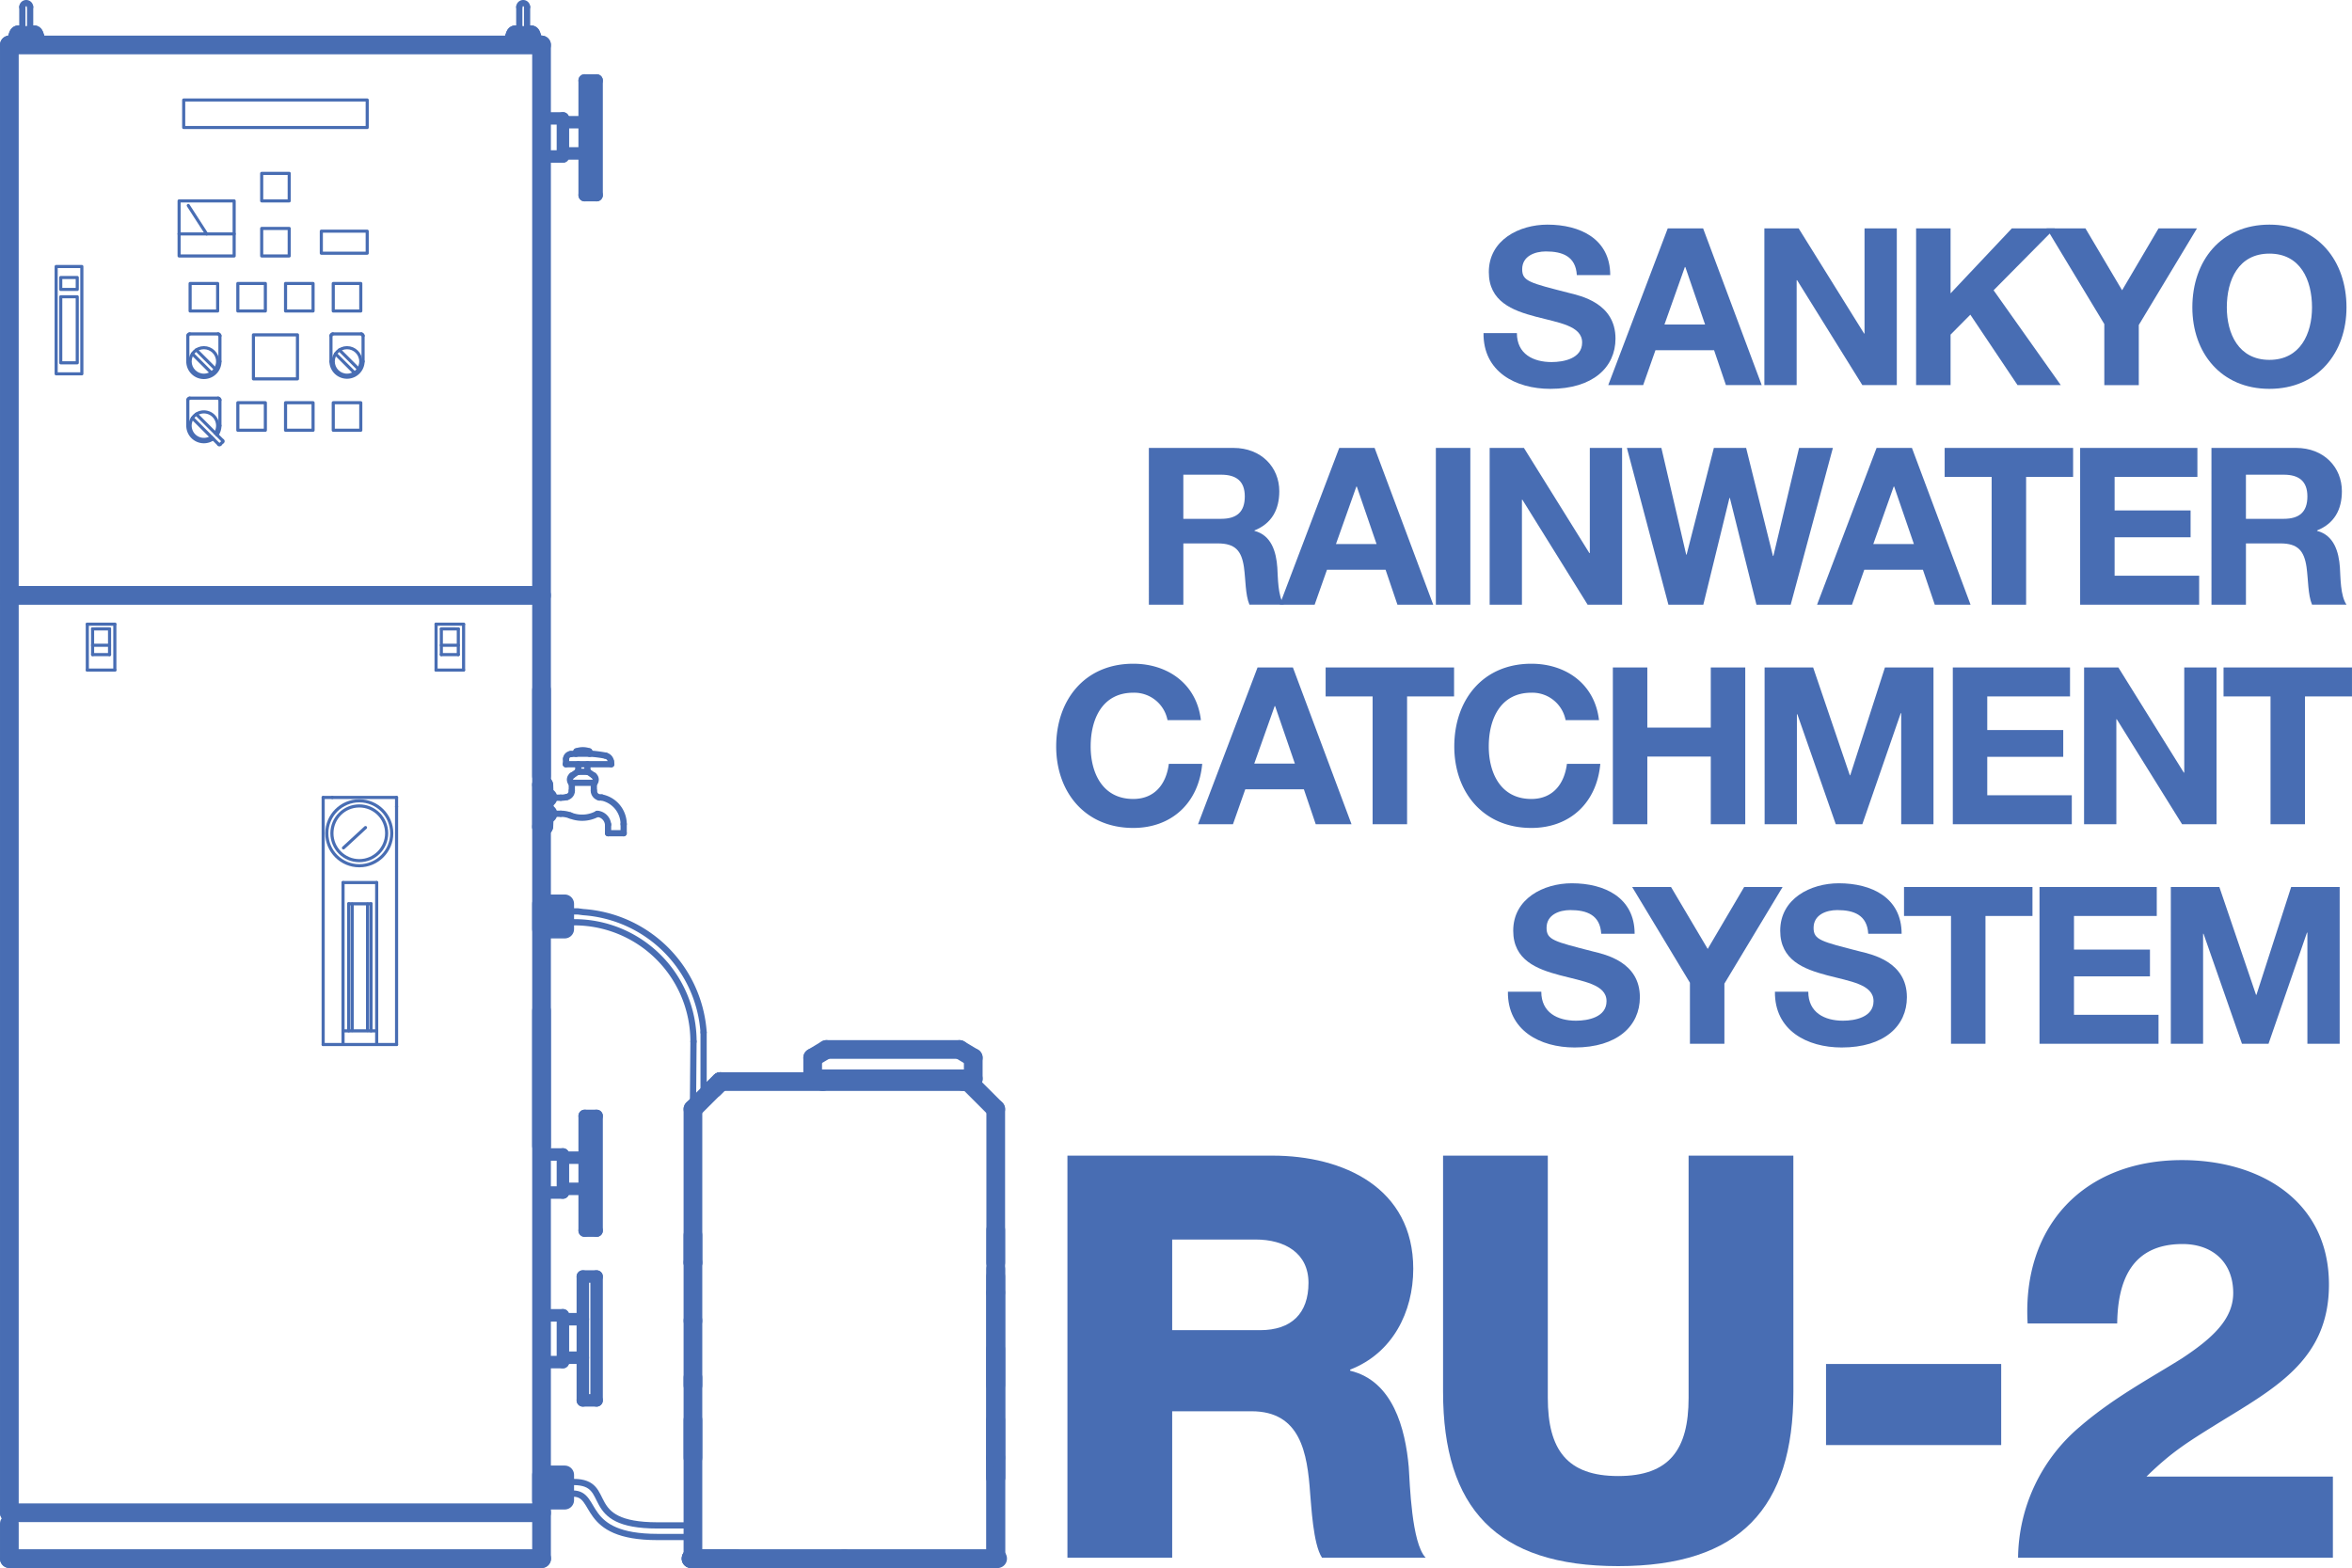 <svg xmlns="http://www.w3.org/2000/svg" width="133.076mm" height="88.734mm" viewBox="0 0 377.224 251.531">
  <title>RU2_pageicon</title>
<g>
    <line x1="86.854" y1="125.87" x2="86.854" y2="132.639" fill="none" stroke="#486db3" stroke-linecap="round" stroke-linejoin="round" stroke-width="3"/>
    <line x1="87.081" y1="125.87" x2="86.854" y2="125.87" fill="none" stroke="#486db3" stroke-linecap="round" stroke-linejoin="round" stroke-width="3"/>
    <line x1="87.081" y1="132.639" x2="86.854" y2="132.639" fill="none" stroke="#486db3" stroke-linecap="round" stroke-linejoin="round" stroke-width="3"/>
    <line x1="87.228" y1="132.499" x2="87.288" y2="131.104" fill="none" stroke="#486db3" stroke-linecap="round" stroke-linejoin="round" stroke-width="3"/>
    <line x1="87.288" y1="127.403" x2="87.228" y2="126.01" fill="none" stroke="#486db3" stroke-linecap="round" stroke-linejoin="round" stroke-width="3"/>
    <path d="M87.228,126.01a.145.145,0,0,0-.146-.141" fill="none" stroke="#486db3" stroke-linecap="round" stroke-linejoin="round" stroke-width="3"/>
    <path d="M87.081,132.639a.146.146,0,0,0,.146-.141" fill="none" stroke="#486db3" stroke-linecap="round" stroke-linejoin="round" stroke-width="3"/>
    <line x1="89.942" y1="127.965" x2="87.876" y2="127.965" fill="none" stroke="#486db3" stroke-linecap="round" stroke-linejoin="round"/>
    <line x1="89.942" y1="130.541" x2="87.876" y2="130.541" fill="none" stroke="#486db3" stroke-linecap="round" stroke-linejoin="round"/>
    <path d="M87.288,127.4a.589.589,0,0,0,.588.563" fill="none" stroke="#486db3" stroke-linecap="round" stroke-linejoin="round" stroke-width="3"/>
    <path d="M87.876,130.541a.589.589,0,0,0-.588.563" fill="none" stroke="#486db3" stroke-linecap="round" stroke-linejoin="round" stroke-width="3"/>
    <line x1="91.71" y1="125.575" x2="91.71" y2="126.854" fill="none" stroke="#486db3" stroke-linecap="round" stroke-linejoin="round"/>
    <path d="M91.456,130.809a5.123,5.123,0,0,0,4.353-.254" fill="none" stroke="#486db3" stroke-linecap="round" stroke-linejoin="round"/>
    <path d="M91.456,130.809a4.4,4.4,0,0,0-1.514-.268" fill="none" stroke="#486db3" stroke-linecap="round" stroke-linejoin="round"/>
    <path d="M89.942,127.965a4.435,4.435,0,0,0,.963-.105" fill="none" stroke="#486db3" stroke-linecap="round" stroke-linejoin="round"/>
    <path d="M90.905,127.86a1.03,1.03,0,0,0,.8-1.006" fill="none" stroke="#486db3" stroke-linecap="round" stroke-linejoin="round"/>
    <line x1="95.19" y1="124.404" x2="94.323" y2="123.809" fill="none" stroke="#486db3" stroke-linecap="round" stroke-linejoin="round"/>
    <path d="M95.353,125.575a.8.8,0,0,0-.106-1.127c-.019-.015-.037-.029-.057-.043" fill="none" stroke="#486db3" stroke-linecap="round" stroke-linejoin="round"/>
    <line x1="92.63" y1="123.809" x2="91.763" y2="124.404" fill="none" stroke="#486db3" stroke-linecap="round" stroke-linejoin="round"/>
    <path d="M91.763,124.4a.8.8,0,0,0-.205,1.114c.014.02.027.037.043.057" fill="none" stroke="#486db3" stroke-linecap="round" stroke-linejoin="round"/>
    <line x1="95.353" y1="125.575" x2="91.601" y2="125.575" fill="none" stroke="#486db3" stroke-linecap="round" stroke-linejoin="round"/>
    <line x1="94.323" y1="123.809" x2="92.63" y2="123.809" fill="none" stroke="#486db3" stroke-linecap="round" stroke-linejoin="round"/>
    <line x1="94.653" y1="120.902" x2="92.3" y2="120.902" fill="none" stroke="#486db3" stroke-linecap="round" stroke-linejoin="round"/>
    <line x1="98.038" y1="122.595" x2="90.755" y2="122.595" fill="none" stroke="#486db3" stroke-linecap="round" stroke-linejoin="round"/>
    <line x1="98.038" y1="122.595" x2="97.981" y2="122.152" fill="none" stroke="#486db3" stroke-linecap="round" stroke-linejoin="round"/>
    <path d="M97.095,121.211a18.992,18.992,0,0,0-2.441-.309" fill="none" stroke="#486db3" stroke-linecap="round" stroke-linejoin="round"/>
    <path d="M97.981,122.152a1.106,1.106,0,0,0-.887-.941" fill="none" stroke="#486db3" stroke-linecap="round" stroke-linejoin="round"/>
    <line x1="90.792" y1="121.736" x2="90.755" y2="122.595" fill="none" stroke="#486db3" stroke-linecap="round" stroke-linejoin="round"/>
    <path d="M92.3,120.9c-.262.016-.523.037-.783.064" fill="none" stroke="#486db3" stroke-linecap="round" stroke-linejoin="round"/>
    <path d="M91.517,120.967a.809.809,0,0,0-.725.77" fill="none" stroke="#486db3" stroke-linecap="round" stroke-linejoin="round"/>
    <line x1="92.741" y1="123.809" x2="92.741" y2="122.595" fill="none" stroke="#486db3" stroke-linecap="round" stroke-linejoin="round"/>
    <line x1="94.212" y1="123.809" x2="94.212" y2="122.595" fill="none" stroke="#486db3" stroke-linecap="round" stroke-linejoin="round"/>
    <line x1="94.507" y1="120.534" x2="94.507" y2="120.902" fill="none" stroke="#486db3" stroke-linecap="round" stroke-linejoin="round"/>
    <line x1="92.446" y1="120.534" x2="92.446" y2="120.902" fill="none" stroke="#486db3" stroke-linecap="round" stroke-linejoin="round"/>
    <path d="M94.507,120.534a2.979,2.979,0,0,0-2.061,0" fill="none" stroke="#486db3" stroke-linecap="round" stroke-linejoin="round"/>
    <line x1="95.243" y1="125.575" x2="95.243" y2="126.854" fill="none" stroke="#486db3" stroke-linecap="round" stroke-linejoin="round"/>
    <path d="M95.243,126.854a1.133,1.133,0,0,0,.883,1.074" fill="none" stroke="#486db3" stroke-linecap="round" stroke-linejoin="round"/>
    <line x1="111.577" y1="250.031" x2="135.419" y2="250.031" fill="none" stroke="#486db3" stroke-linecap="round" stroke-linejoin="round" stroke-width="3"/>
    <line x1="115.552" y1="173.505" x2="155.284" y2="173.505" fill="none" stroke="#486db3" stroke-linecap="round" stroke-linejoin="round" stroke-width="3"/>
    <line x1="111.136" y1="221.009" x2="111.136" y2="249.589" fill="none" stroke="#486db3" stroke-linecap="round" stroke-linejoin="round" stroke-width="3"/>
    <line x1="118.052" y1="250.031" x2="111.136" y2="250.031" fill="none" stroke="#486db3" stroke-linecap="round" stroke-linejoin="round" stroke-width="3"/>
    <path d="M111.136,250.031a.146.146,0,0,0-.147-.147" fill="none" stroke="#486db3" stroke-linecap="round" stroke-linejoin="round" stroke-width="3"/>
    <path d="M110.989,249.884a.147.147,0,0,0-.148.147" fill="none" stroke="#486db3" stroke-linecap="round" stroke-linejoin="round" stroke-width="3"/>
    <path d="M110.989,249.884a.147.147,0,0,0-.148.147" fill="none" stroke="#486db3" stroke-linecap="round" stroke-linejoin="round" stroke-width="3"/>
    <path d="M110.989,249.884a.147.147,0,0,0-.148.147" fill="none" stroke="#486db3" stroke-linecap="round" stroke-linejoin="round" stroke-width="3"/>
    <path d="M111.136,249.589a.441.441,0,0,0,.441.441" fill="none" stroke="#486db3" stroke-linecap="round" stroke-linejoin="round" stroke-width="3"/>
    <line x1="111.136" y1="233.843" x2="111.136" y2="227.808" fill="none" stroke="#486db3" stroke-linecap="round" stroke-linejoin="round" stroke-width="3"/>
    <line x1="111.136" y1="202.541" x2="111.136" y2="211.857" fill="none" stroke="#486db3" stroke-linecap="round" stroke-linejoin="round" stroke-width="3"/>
    <line x1="111.136" y1="211.869" x2="111.136" y2="222.218" fill="none" stroke="#486db3" stroke-linecap="round" stroke-linejoin="round" stroke-width="3"/>
    <line x1="111.136" y1="202.541" x2="111.136" y2="198.156" fill="none" stroke="#486db3" stroke-linecap="round" stroke-linejoin="round" stroke-width="3"/>
    <line x1="115.552" y1="173.505" x2="114.446" y2="174.609" fill="none" stroke="#486db3" stroke-linecap="round" stroke-linejoin="round" stroke-width="3"/>
    <line x1="159.7" y1="203.583" x2="159.7" y2="237.08" fill="none" stroke="#486db3" stroke-linecap="round" stroke-linejoin="round" stroke-width="3"/>
    <line x1="159.7" y1="204.771" x2="159.7" y2="237.08" fill="none" stroke="#486db3" stroke-linecap="round" stroke-linejoin="round" stroke-width="3"/>
    <line x1="159.7" y1="216.41" x2="159.7" y2="249.589" fill="none" stroke="#486db3" stroke-linecap="round" stroke-linejoin="round" stroke-width="3"/>
    <line x1="135.419" y1="250.031" x2="159.7" y2="250.031" fill="none" stroke="#486db3" stroke-linecap="round" stroke-linejoin="round" stroke-width="3"/>
    <line x1="159.7" y1="233.843" x2="159.7" y2="249.615" fill="none" stroke="#486db3" stroke-linecap="round" stroke-linejoin="round" stroke-width="3"/>
    <path d="M159.847,249.884a.146.146,0,0,0-.146.147" fill="none" stroke="#486db3" stroke-linecap="round" stroke-linejoin="round" stroke-width="3"/>
    <path d="M160,250.031a.147.147,0,0,0-.148-.147" fill="none" stroke="#486db3" stroke-linecap="round" stroke-linejoin="round" stroke-width="3"/>
    <path d="M159.259,250.031a.441.441,0,0,0,.441-.441" fill="none" stroke="#486db3" stroke-linecap="round" stroke-linejoin="round" stroke-width="3"/>
    <line x1="159.7" y1="227.806" x2="159.7" y2="233.843" fill="none" stroke="#486db3" stroke-linecap="round" stroke-linejoin="round" stroke-width="3"/>
    <line x1="159.7" y1="202.542" x2="159.7" y2="177.921" fill="none" stroke="#486db3" stroke-linecap="round" stroke-linejoin="round" stroke-width="3"/>
    <line x1="159.7" y1="197.318" x2="159.7" y2="207.353" fill="none" stroke="#486db3" stroke-linecap="round" stroke-linejoin="round" stroke-width="3"/>
    <line x1="159.7" y1="207.353" x2="159.7" y2="222.187" fill="none" stroke="#486db3" stroke-linecap="round" stroke-linejoin="round" stroke-width="3"/>
    <line x1="156.095" y1="173.064" x2="130.341" y2="173.064" fill="none" stroke="#486db3" stroke-linecap="round" stroke-linejoin="round" stroke-width="3"/>
    <line x1="153.888" y1="168.355" x2="132.548" y2="168.355" fill="none" stroke="#486db3" stroke-linecap="round" stroke-linejoin="round" stroke-width="3"/>
    <line x1="131.149" y1="173.064" x2="155.284" y2="173.064" fill="none" stroke="#486db3" stroke-linecap="round" stroke-linejoin="round" stroke-width="3"/>
    <line x1="130.341" y1="169.679" x2="130.341" y2="173.064" fill="none" stroke="#486db3" stroke-linecap="round" stroke-linejoin="round" stroke-width="3"/>
    <line x1="131.96" y1="173.505" x2="131.96" y2="173.064" fill="none" stroke="#486db3" stroke-linecap="round" stroke-linejoin="round" stroke-width="3"/>
    <line x1="132.548" y1="168.355" x2="130.341" y2="169.679" fill="none" stroke="#486db3" stroke-linecap="round" stroke-linejoin="round" stroke-width="3"/>
    <line x1="156.095" y1="169.679" x2="156.095" y2="173.064" fill="none" stroke="#486db3" stroke-linecap="round" stroke-linejoin="round" stroke-width="3"/>
    <line x1="155.284" y1="173.505" x2="159.7" y2="177.921" fill="none" stroke="#486db3" stroke-linecap="round" stroke-linejoin="round" stroke-width="3"/>
    <line x1="154.476" y1="173.505" x2="154.476" y2="173.064" fill="none" stroke="#486db3" stroke-linecap="round" stroke-linejoin="round" stroke-width="3"/>
    <line x1="153.888" y1="168.355" x2="156.095" y2="169.679" fill="none" stroke="#486db3" stroke-linecap="round" stroke-linejoin="round" stroke-width="3"/>
    <line x1="111.226" y1="167.076" x2="111.136" y2="177.921" fill="none" stroke="#486db3" stroke-linecap="round" stroke-linejoin="round"/>
    <line x1="112.845" y1="165.605" x2="112.845" y2="176.21" fill="none" stroke="#486db3" stroke-linecap="round" stroke-linejoin="round"/>
    <line x1="115.552" y1="173.505" x2="114.446" y2="174.609" fill="none" stroke="#486db3" stroke-linecap="round" stroke-linejoin="round" stroke-width="3"/>
    <polyline points="9.005 59.969 9.005 42.751 13.126 42.751 13.126 59.969 9.005 59.969" fill="none" stroke="#486db3" stroke-linecap="round" stroke-linejoin="round" stroke-width="0.5"/>
    <polyline points="9.741 46.43 9.741 44.517 12.39 44.517 12.39 46.43 9.741 46.43" fill="none" stroke="#486db3" stroke-linecap="round" stroke-linejoin="round" stroke-width="0.5"/>
    <polyline points="9.741 47.607 9.741 58.203 12.39 58.203 12.39 47.607 9.741 47.607" fill="none" stroke="#486db3" stroke-linecap="round" stroke-linejoin="round" stroke-width="0.5"/>
    <polyline points="29.461 20.456 58.894 20.456 58.894 16.041 29.461 16.041 29.461 20.456" fill="none" stroke="#486db3" stroke-linecap="round" stroke-linejoin="round" stroke-width="0.5"/>
    <polyline points="41.97 27.813 41.97 32.228 46.385 32.228 46.385 27.813 41.97 27.813" fill="none" stroke="#486db3" stroke-linecap="round" stroke-linejoin="round" stroke-width="0.5"/>
    <polyline points="28.725 41.059 37.555 41.059 37.555 32.228 28.725 32.228 28.725 41.059" fill="none" stroke="#486db3" stroke-linecap="round" stroke-linejoin="round" stroke-width="0.5"/>
    <line x1="33.14" y1="37.526" x2="30.196" y2="32.964" fill="none" stroke="#486db3" stroke-linecap="round" stroke-linejoin="round" stroke-width="0.5"/>
    <line x1="28.725" y1="37.526" x2="37.555" y2="37.526" fill="none" stroke="#486db3" stroke-linecap="round" stroke-linejoin="round" stroke-width="0.5"/>
    <polyline points="45.796 45.474 45.796 49.889 50.211 49.889 50.211 45.474 45.796 45.474" fill="none" stroke="#486db3" stroke-linecap="round" stroke-linejoin="round" stroke-width="0.5"/>
    <polyline points="38.144 45.474 38.144 49.889 42.559 49.889 42.559 45.474 38.144 45.474" fill="none" stroke="#486db3" stroke-linecap="round" stroke-linejoin="round" stroke-width="0.5"/>
    <polyline points="30.491 45.474 30.491 49.889 34.906 49.889 34.906 45.474 30.491 45.474" fill="none" stroke="#486db3" stroke-linecap="round" stroke-linejoin="round" stroke-width="0.5"/>
    <polyline points="53.448 45.474 53.448 49.889 57.863 49.889 57.863 45.474 53.448 45.474" fill="none" stroke="#486db3" stroke-linecap="round" stroke-linejoin="round" stroke-width="0.5"/>
    <polyline points="53.448 64.604 53.448 69.02 57.863 69.02 57.863 64.604 53.448 64.604" fill="none" stroke="#486db3" stroke-linecap="round" stroke-linejoin="round" stroke-width="0.5"/>
    <line x1="35.273" y1="68.284" x2="35.273" y2="64.163" fill="none" stroke="#486db3" stroke-linecap="round" stroke-linejoin="round" stroke-width="0.5"/>
    <line x1="30.123" y1="64.163" x2="30.123" y2="68.284" fill="none" stroke="#486db3" stroke-linecap="round" stroke-linejoin="round" stroke-width="0.5"/>
    <path d="M35.274,64.163a.3.3,0,0,0-.295-.295" fill="none" stroke="#486db3" stroke-linecap="round" stroke-linejoin="round" stroke-width="0.5"/>
    <path d="M30.417,63.868a.294.294,0,0,0-.294.295" fill="none" stroke="#486db3" stroke-linecap="round" stroke-linejoin="round" stroke-width="0.5"/>
    <line x1="34.979" y1="63.869" x2="30.417" y2="63.869" fill="none" stroke="#486db3" stroke-linecap="round" stroke-linejoin="round" stroke-width="0.5"/>
    <line x1="31.481" y1="66.442" x2="35.716" y2="70.677" fill="none" stroke="#486db3" stroke-linecap="round" stroke-linejoin="round" stroke-width="0.5"/>
    <path d="M35.717,70.886a.15.15,0,0,0,0-.209" fill="none" stroke="#486db3" stroke-linecap="round" stroke-linejoin="round" stroke-width="0.5"/>
    <line x1="35.716" y1="70.885" x2="35.3" y2="71.302" fill="none" stroke="#486db3" stroke-linecap="round" stroke-linejoin="round" stroke-width="0.5"/>
    <path d="M35.092,71.3a.147.147,0,0,0,.208,0" fill="none" stroke="#486db3" stroke-linecap="round" stroke-linejoin="round" stroke-width="0.5"/>
    <line x1="35.092" y1="71.302" x2="30.857" y2="67.066" fill="none" stroke="#486db3" stroke-linecap="round" stroke-linejoin="round" stroke-width="0.5"/>
    <path d="M34.54,69.5a2.207,2.207,0,1,0-.624.624" fill="none" stroke="#486db3" stroke-linecap="round" stroke-linejoin="round" stroke-width="0.5"/>
    <path d="M30.123,68.284a2.575,2.575,0,0,0,4.058,2.105" fill="none" stroke="#486db3" stroke-linecap="round" stroke-linejoin="round" stroke-width="0.5"/>
    <path d="M34.8,69.766a2.57,2.57,0,0,0,.469-1.481" fill="none" stroke="#486db3" stroke-linecap="round" stroke-linejoin="round" stroke-width="0.5"/>
    <polyline points="38.144 64.604 38.144 69.02 42.559 69.02 42.559 64.604 38.144 64.604" fill="none" stroke="#486db3" stroke-linecap="round" stroke-linejoin="round" stroke-width="0.5"/>
    <polyline points="45.796 64.604 45.796 69.02 50.211 69.02 50.211 64.604 45.796 64.604" fill="none" stroke="#486db3" stroke-linecap="round" stroke-linejoin="round" stroke-width="0.5"/>
    <path d="M30.123,57.982a2.575,2.575,0,0,0,5.15,0" fill="none" stroke="#486db3" stroke-linecap="round" stroke-linejoin="round" stroke-width="0.5"/>
    <circle cx="32.699" cy="57.982" r="2.208" fill="none" stroke="#486db3" stroke-linecap="round" stroke-linejoin="round" stroke-width="0.5"/>
    <line x1="35.273" y1="57.982" x2="35.273" y2="53.861" fill="none" stroke="#486db3" stroke-linecap="round" stroke-linejoin="round" stroke-width="0.5"/>
    <line x1="30.123" y1="53.861" x2="30.123" y2="57.982" fill="none" stroke="#486db3" stroke-linecap="round" stroke-linejoin="round" stroke-width="0.5"/>
    <path d="M35.274,53.861a.294.294,0,0,0-.295-.294" fill="none" stroke="#486db3" stroke-linecap="round" stroke-linejoin="round" stroke-width="0.5"/>
    <path d="M30.417,53.567a.294.294,0,0,0-.294.294" fill="none" stroke="#486db3" stroke-linecap="round" stroke-linejoin="round" stroke-width="0.5"/>
    <line x1="34.979" y1="53.567" x2="30.417" y2="53.567" fill="none" stroke="#486db3" stroke-linecap="round" stroke-linejoin="round" stroke-width="0.5"/>
    <line x1="30.857" y1="56.765" x2="33.915" y2="59.824" fill="none" stroke="#486db3" stroke-linecap="round" stroke-linejoin="round" stroke-width="0.5"/>
    <line x1="34.54" y1="59.199" x2="31.481" y2="56.141" fill="none" stroke="#486db3" stroke-linecap="round" stroke-linejoin="round" stroke-width="0.5"/>
    <path d="M53.08,57.982a2.576,2.576,0,0,0,5.151,0" fill="none" stroke="#486db3" stroke-linecap="round" stroke-linejoin="round" stroke-width="0.5"/>
    <circle cx="55.656" cy="57.982" r="2.208" fill="none" stroke="#486db3" stroke-linecap="round" stroke-linejoin="round" stroke-width="0.5"/>
    <line x1="58.231" y1="57.982" x2="58.231" y2="53.861" fill="none" stroke="#486db3" stroke-linecap="round" stroke-linejoin="round" stroke-width="0.5"/>
    <line x1="53.081" y1="53.861" x2="53.081" y2="57.982" fill="none" stroke="#486db3" stroke-linecap="round" stroke-linejoin="round" stroke-width="0.5"/>
    <path d="M58.231,53.861a.294.294,0,0,0-.294-.294" fill="none" stroke="#486db3" stroke-linecap="round" stroke-linejoin="round" stroke-width="0.5"/>
    <path d="M53.375,53.567a.294.294,0,0,0-.295.294" fill="none" stroke="#486db3" stroke-linecap="round" stroke-linejoin="round" stroke-width="0.5"/>
    <line x1="57.937" y1="53.567" x2="53.375" y2="53.567" fill="none" stroke="#486db3" stroke-linecap="round" stroke-linejoin="round" stroke-width="0.5"/>
    <line x1="53.814" y1="56.765" x2="56.873" y2="59.824" fill="none" stroke="#486db3" stroke-linecap="round" stroke-linejoin="round" stroke-width="0.5"/>
    <line x1="57.497" y1="59.199" x2="54.438" y2="56.141" fill="none" stroke="#486db3" stroke-linecap="round" stroke-linejoin="round" stroke-width="0.5"/>
    <polyline points="40.645 53.715 40.645 60.778 47.709 60.778 47.709 53.715 40.645 53.715" fill="none" stroke="#486db3" stroke-linecap="round" stroke-linejoin="round" stroke-width="0.5"/>
    <polyline points="41.97 36.644 41.97 41.059 46.385 41.059 46.385 36.644 41.97 36.644" fill="none" stroke="#486db3" stroke-linecap="round" stroke-linejoin="round" stroke-width="0.5"/>
    <polyline points="51.535 37.085 51.535 40.617 58.894 40.617 58.894 37.085 51.535 37.085" fill="none" stroke="#486db3" stroke-linecap="round" stroke-linejoin="round" stroke-width="0.5"/>
    <line x1="1.5" y1="242.673" x2="1.5" y2="7.211" fill="none" stroke="#486db3" stroke-linecap="round" stroke-linejoin="round" stroke-width="3"/>
    <line x1="1.5" y1="250.031" x2="86.88" y2="250.031" fill="none" stroke="#486db3" stroke-linecap="round" stroke-linejoin="round" stroke-width="3"/>
    <line x1="86.854" y1="250.031" x2="86.854" y2="7.211" fill="none" stroke="#486db3" stroke-linecap="round" stroke-linejoin="round" stroke-width="3"/>
    <line x1="1.5" y1="7.211" x2="86.854" y2="7.211" fill="none" stroke="#486db3" stroke-linecap="round" stroke-linejoin="round" stroke-width="3"/>
    <line x1="86.854" y1="242.673" x2="1.5" y2="242.673" fill="none" stroke="#486db3" stroke-linecap="round" stroke-linejoin="round" stroke-width="3"/>
    <line x1="1.5" y1="250.031" x2="1.5" y2="242.673" fill="none" stroke="#486db3" stroke-linecap="round" stroke-linejoin="round" stroke-width="3" stroke-dasharray="5.607 2.803"/>
    <line x1="95.685" y1="197.41" x2="95.685" y2="179.013" fill="none" stroke="#486db3" stroke-linecap="round" stroke-linejoin="round" stroke-width="2"/>
    <line x1="95.685" y1="179.013" x2="93.77" y2="179.013" fill="none" stroke="#486db3" stroke-linecap="round" stroke-linejoin="round" stroke-width="2"/>
    <line x1="95.685" y1="197.41" x2="93.77" y2="197.41" fill="none" stroke="#486db3" stroke-linecap="round" stroke-linejoin="round" stroke-width="2"/>
    <line x1="93.77" y1="185.71" x2="90.311" y2="185.71" fill="none" stroke="#486db3" stroke-linecap="round" stroke-linejoin="round" stroke-width="2"/>
    <line x1="93.77" y1="190.712" x2="90.311" y2="190.712" fill="none" stroke="#486db3" stroke-linecap="round" stroke-linejoin="round" stroke-width="2"/>
    <line x1="93.77" y1="197.41" x2="93.77" y2="179.013" fill="none" stroke="#486db3" stroke-linecap="round" stroke-linejoin="round" stroke-width="2"/>
    <line x1="95.685" y1="31.305" x2="95.685" y2="12.909" fill="none" stroke="#486db3" stroke-linecap="round" stroke-linejoin="round" stroke-width="2"/>
    <line x1="95.685" y1="12.909" x2="93.77" y2="12.909" fill="none" stroke="#486db3" stroke-linecap="round" stroke-linejoin="round" stroke-width="2"/>
    <line x1="95.685" y1="31.305" x2="93.77" y2="31.305" fill="none" stroke="#486db3" stroke-linecap="round" stroke-linejoin="round" stroke-width="2"/>
    <line x1="93.77" y1="19.605" x2="90.311" y2="19.605" fill="none" stroke="#486db3" stroke-linecap="round" stroke-linejoin="round" stroke-width="2"/>
    <line x1="93.77" y1="24.608" x2="90.311" y2="24.608" fill="none" stroke="#486db3" stroke-linecap="round" stroke-linejoin="round" stroke-width="2"/>
    <line x1="93.77" y1="31.305" x2="93.77" y2="12.909" fill="none" stroke="#486db3" stroke-linecap="round" stroke-linejoin="round" stroke-width="2"/>
    <line x1="5.68" y1="6.682" x2="2.736" y2="6.682" fill="none" stroke="#486db3" stroke-linecap="round" stroke-linejoin="round" stroke-width="3"/>
    <line x1="5.452" y1="5.577" x2="4.833" y2="5.577" fill="none" stroke="#486db3" stroke-linecap="round" stroke-linejoin="round" stroke-width="3"/>
    <line x1="3.582" y1="5.577" x2="2.963" y2="5.577" fill="none" stroke="#486db3" stroke-linecap="round" stroke-linejoin="round" stroke-width="3"/>
    <line x1="5.68" y1="6.682" x2="5.68" y2="6.235" fill="none" stroke="#486db3" stroke-linecap="round" stroke-linejoin="round" stroke-width="3"/>
    <line x1="2.736" y1="6.682" x2="2.736" y2="6.235" fill="none" stroke="#486db3" stroke-linecap="round" stroke-linejoin="round" stroke-width="3"/>
    <line x1="5.9" y1="6.682" x2="2.516" y2="6.682" fill="none" stroke="#486db3" stroke-linecap="round" stroke-linejoin="round" stroke-width="3"/>
    <line x1="2.516" y1="6.682" x2="2.516" y2="6.976" fill="none" stroke="#486db3" stroke-linecap="round" stroke-linejoin="round" stroke-width="3"/>
    <line x1="5.9" y1="6.682" x2="5.9" y2="6.976" fill="none" stroke="#486db3" stroke-linecap="round" stroke-linejoin="round" stroke-width="3"/>
    <path d="M4.833,1.126a.625.625,0,1,0-1.251,0" fill="none" stroke="#486db3" stroke-linecap="round" stroke-linejoin="round"/>
    <line x1="3.582" y1="1.126" x2="3.582" y2="5.963" fill="none" stroke="#486db3" stroke-linecap="round" stroke-linejoin="round"/>
    <line x1="4.833" y1="1.126" x2="4.833" y2="5.97" fill="none" stroke="#486db3" stroke-linecap="round" stroke-linejoin="round"/>
    <path d="M5.68,6.235a1.53,1.53,0,0,0-.227-.658" fill="none" stroke="#486db3" stroke-linecap="round" stroke-linejoin="round" stroke-width="3"/>
    <path d="M2.963,5.577a1.528,1.528,0,0,0-.227.658" fill="none" stroke="#486db3" stroke-linecap="round" stroke-linejoin="round" stroke-width="3"/>
    <line x1="82.438" y1="6.682" x2="85.382" y2="6.682" fill="none" stroke="#486db3" stroke-linecap="round" stroke-linejoin="round" stroke-width="3"/>
    <line x1="82.667" y1="5.577" x2="83.286" y2="5.577" fill="none" stroke="#486db3" stroke-linecap="round" stroke-linejoin="round" stroke-width="3"/>
    <line x1="84.536" y1="5.577" x2="85.155" y2="5.577" fill="none" stroke="#486db3" stroke-linecap="round" stroke-linejoin="round" stroke-width="3"/>
    <line x1="82.438" y1="6.682" x2="82.438" y2="6.235" fill="none" stroke="#486db3" stroke-linecap="round" stroke-linejoin="round" stroke-width="3"/>
    <line x1="85.382" y1="6.682" x2="85.382" y2="6.235" fill="none" stroke="#486db3" stroke-linecap="round" stroke-linejoin="round" stroke-width="3"/>
    <line x1="83.911" y1="6.682" x2="83.911" y2="6.387" fill="none" stroke="#486db3" stroke-linecap="round" stroke-linejoin="round" stroke-width="3"/>
    <line x1="82.218" y1="6.682" x2="85.603" y2="6.682" fill="none" stroke="#486db3" stroke-linecap="round" stroke-linejoin="round" stroke-width="3"/>
    <line x1="85.603" y1="6.682" x2="85.603" y2="6.976" fill="none" stroke="#486db3" stroke-linecap="round" stroke-linejoin="round" stroke-width="3"/>
    <line x1="82.218" y1="6.682" x2="82.218" y2="6.976" fill="none" stroke="#486db3" stroke-linecap="round" stroke-linejoin="round" stroke-width="3"/>
    <path d="M84.536,1.126a.625.625,0,1,0-1.25,0" fill="none" stroke="#486db3" stroke-linecap="round" stroke-linejoin="round"/>
    <line x1="84.536" y1="1.126" x2="84.536" y2="5.963" fill="none" stroke="#486db3" stroke-linecap="round" stroke-linejoin="round"/>
    <line x1="83.286" y1="1.126" x2="83.286" y2="5.97" fill="none" stroke="#486db3" stroke-linecap="round" stroke-linejoin="round"/>
    <path d="M82.667,5.577a1.531,1.531,0,0,0-.228.658" fill="none" stroke="#486db3" stroke-linecap="round" stroke-linejoin="round" stroke-width="3"/>
    <path d="M85.382,6.235a1.528,1.528,0,0,0-.227-.658" fill="none" stroke="#486db3" stroke-linecap="round" stroke-linejoin="round" stroke-width="3"/>
    <circle cx="57.623" cy="133.674" r="5.208" fill="none" stroke="#486db3" stroke-linecap="round" stroke-linejoin="round" stroke-width="0.5"/>
    <circle cx="57.623" cy="133.674" r="4.39" fill="none" stroke="#486db3" stroke-linecap="round" stroke-linejoin="round" stroke-width="0.5"/>
    <line x1="58.621" y1="132.754" x2="55.084" y2="136.017" fill="none" stroke="#486db3" stroke-linecap="round" stroke-linejoin="round" stroke-width="0.5"/>
    <line x1="55.019" y1="141.578" x2="60.414" y2="141.578" fill="none" stroke="#486db3" stroke-linecap="round" stroke-linejoin="round" stroke-width="0.5"/>
    <line x1="60.414" y1="141.578" x2="60.414" y2="167.445" fill="none" stroke="#486db3" stroke-linecap="round" stroke-linejoin="round" stroke-width="0.5"/>
    <line x1="55.019" y1="167.494" x2="55.019" y2="141.578" fill="none" stroke="#486db3" stroke-linecap="round" stroke-linejoin="round" stroke-width="0.5"/>
    <line x1="58.948" y1="165.308" x2="58.948" y2="145.031" fill="none" stroke="#486db3" stroke-linecap="round" stroke-linejoin="round" stroke-width="0.5"/>
    <line x1="56.484" y1="165.308" x2="56.484" y2="145.031" fill="none" stroke="#486db3" stroke-linecap="round" stroke-linejoin="round" stroke-width="0.5"/>
    <line x1="55.926" y1="144.982" x2="55.926" y2="165.363" fill="none" stroke="#486db3" stroke-linecap="round" stroke-linejoin="round" stroke-width="0.5"/>
    <line x1="60.414" y1="165.363" x2="55.019" y2="165.363" fill="none" stroke="#486db3" stroke-linecap="round" stroke-linejoin="round" stroke-width="0.5"/>
    <line x1="59.507" y1="144.982" x2="55.926" y2="144.982" fill="none" stroke="#486db3" stroke-linecap="round" stroke-linejoin="round" stroke-width="0.5"/>
    <line x1="59.507" y1="144.982" x2="59.507" y2="165.363" fill="none" stroke="#486db3" stroke-linecap="round" stroke-linejoin="round" stroke-width="0.5"/>
    <line x1="86.854" y1="183.816" x2="86.854" y2="162.14" fill="none" stroke="#486db3" stroke-linecap="round" stroke-linejoin="round" stroke-width="3"/>
    <line x1="95.685" y1="204.777" x2="95.685" y2="224.644" fill="none" stroke="#486db3" stroke-linecap="round" stroke-linejoin="round" stroke-width="2"/>
    <line x1="90.282" y1="211.621" x2="93.476" y2="211.621" fill="none" stroke="#486db3" stroke-linecap="round" stroke-linejoin="round" stroke-width="2"/>
    <line x1="90.282" y1="217.802" x2="93.476" y2="217.802" fill="none" stroke="#486db3" stroke-linecap="round" stroke-linejoin="round" stroke-width="2"/>
    <line x1="95.685" y1="204.777" x2="93.476" y2="204.777" fill="none" stroke="#486db3" stroke-linecap="round" stroke-linejoin="round" stroke-width="2"/>
    <line x1="95.685" y1="224.644" x2="93.476" y2="224.644" fill="none" stroke="#486db3" stroke-linecap="round" stroke-linejoin="round" stroke-width="2"/>
    <line x1="93.476" y1="224.644" x2="93.476" y2="204.777" fill="none" stroke="#486db3" stroke-linecap="round" stroke-linejoin="round" stroke-width="2"/>
    <rect x="86.854" y="236.601" width="3.715" height="4.047" fill="none" stroke="#486db3" stroke-linecap="round" stroke-linejoin="round" stroke-width="3"/>
    <line x1="87.7" y1="236.601" x2="87.7" y2="240.648" fill="none" stroke="#486db3" stroke-linecap="round" stroke-linejoin="round" stroke-width="3"/>
    <path d="M111.136,246.558h-5.7c-12.469,0-9.391-6.963-13.535-6.963H90.569" fill="none" stroke="#486db3" stroke-linecap="round" stroke-linejoin="round"/>
    <path d="M111.136,244.7h-5.7c-12.469,0-6.844-6.941-13.422-6.963H90.569" fill="none" stroke="#486db3" stroke-linecap="round" stroke-linejoin="round"/>
    <line x1="90.282" y1="185.195" x2="86.854" y2="185.195" fill="none" stroke="#486db3" stroke-linecap="round" stroke-linejoin="round" stroke-width="2"/>
    <line x1="86.854" y1="191.302" x2="90.282" y2="191.302" fill="none" stroke="#486db3" stroke-linecap="round" stroke-linejoin="round" stroke-width="2"/>
    <line x1="90.282" y1="185.195" x2="90.282" y2="191.302" fill="none" stroke="#486db3" stroke-linecap="round" stroke-linejoin="round" stroke-width="2"/>
    <line x1="90.282" y1="18.992" x2="86.854" y2="18.992" fill="none" stroke="#486db3" stroke-linecap="round" stroke-linejoin="round" stroke-width="2"/>
    <line x1="86.854" y1="25.1" x2="90.282" y2="25.1" fill="none" stroke="#486db3" stroke-linecap="round" stroke-linejoin="round" stroke-width="2"/>
    <line x1="90.282" y1="18.992" x2="90.282" y2="25.1" fill="none" stroke="#486db3" stroke-linecap="round" stroke-linejoin="round" stroke-width="2"/>
    <line x1="86.854" y1="218.501" x2="90.282" y2="218.501" fill="none" stroke="#486db3" stroke-linecap="round" stroke-linejoin="round" stroke-width="2"/>
    <line x1="90.282" y1="218.501" x2="90.282" y2="210.996" fill="none" stroke="#486db3" stroke-linecap="round" stroke-linejoin="round" stroke-width="2"/>
    <line x1="90.282" y1="210.996" x2="86.854" y2="210.996" fill="none" stroke="#486db3" stroke-linecap="round" stroke-linejoin="round" stroke-width="2"/>
    <line x1="63.603" y1="167.556" x2="63.603" y2="129.401" fill="none" stroke="#486db3" stroke-linecap="round" stroke-linejoin="round" stroke-width="0.5"/>
    <line x1="63.603" y1="127.928" x2="53.302" y2="127.928" fill="none" stroke="#486db3" stroke-linecap="round" stroke-linejoin="round" stroke-width="0.5"/>
    <line x1="63.603" y1="129.401" x2="63.603" y2="127.928" fill="none" stroke="#486db3" stroke-linecap="round" stroke-linejoin="round" stroke-width="0.5"/>
    <line x1="51.83" y1="127.928" x2="51.83" y2="167.556" fill="none" stroke="#486db3" stroke-linecap="round" stroke-linejoin="round" stroke-width="0.5"/>
    <line x1="53.302" y1="127.928" x2="51.83" y2="127.928" fill="none" stroke="#486db3" stroke-linecap="round" stroke-linejoin="round" stroke-width="0.5"/>
    <line x1="51.83" y1="167.556" x2="63.603" y2="167.556" fill="none" stroke="#486db3" stroke-linecap="round" stroke-linejoin="round" stroke-width="0.5"/>
    <line x1="1.5" y1="95.509" x2="86.854" y2="95.509" fill="none" stroke="#486db3" stroke-linecap="round" stroke-linejoin="round" stroke-width="3"/>
    <line x1="100.026" y1="133.663" x2="97.524" y2="133.663" fill="none" stroke="#486db3" stroke-linecap="round" stroke-linejoin="round"/>
    <line x1="100.026" y1="133.663" x2="100.026" y2="132.198" fill="none" stroke="#486db3" stroke-linecap="round" stroke-linejoin="round"/>
    <line x1="97.524" y1="133.663" x2="97.524" y2="132.27" fill="none" stroke="#486db3" stroke-linecap="round" stroke-linejoin="round"/>
    <path d="M97.524,132.27a1.88,1.88,0,0,0-1.715-1.715" fill="none" stroke="#486db3" stroke-linecap="round" stroke-linejoin="round"/>
    <path d="M100.026,132.2a4.386,4.386,0,0,0-3.533-4.269" fill="none" stroke="#486db3" stroke-linecap="round" stroke-linejoin="round"/>
    <line x1="96.493" y1="127.928" x2="96.126" y2="127.928" fill="none" stroke="#486db3" stroke-linecap="round" stroke-linejoin="round"/>
    <line x1="87.288" y1="131.104" x2="87.288" y2="127.403" fill="none" stroke="#486db3" stroke-linecap="round" stroke-linejoin="round" stroke-width="3"/>
    <rect x="86.854" y="144.992" width="3.715" height="4.047" fill="none" stroke="#486db3" stroke-linecap="round" stroke-linejoin="round" stroke-width="3"/>
    <line x1="87.7" y1="144.992" x2="87.7" y2="149.039" fill="none" stroke="#486db3" stroke-linecap="round" stroke-linejoin="round" stroke-width="3"/>
    <path d="M112.845,165.6a20.779,20.779,0,0,0-19.279-19.279l-.9-.119h-2.1" fill="none" stroke="#486db3" stroke-linecap="round" stroke-linejoin="round"/>
    <path d="M111.226,167.076a19.131,19.131,0,0,0-19.131-19.131l-.9-.119h-.627" fill="none" stroke="#486db3" stroke-linecap="round" stroke-linejoin="round"/>
    <line x1="69.938" y1="100.129" x2="74.353" y2="100.131" fill="none" stroke="#486db3" stroke-linecap="round" stroke-linejoin="round" stroke-width="0.5"/>
    <line x1="74.353" y1="100.131" x2="74.35" y2="107.489" fill="none" stroke="#486db3" stroke-linecap="round" stroke-linejoin="round" stroke-width="0.5"/>
    <line x1="69.936" y1="107.489" x2="69.938" y2="100.129" fill="none" stroke="#486db3" stroke-linecap="round" stroke-linejoin="round" stroke-width="0.5"/>
    <line x1="70.784" y1="100.887" x2="73.507" y2="100.889" fill="none" stroke="#486db3" stroke-linecap="round" stroke-linejoin="round" stroke-width="0.5"/>
    <line x1="73.507" y1="100.889" x2="73.505" y2="105.009" fill="none" stroke="#486db3" stroke-linecap="round" stroke-linejoin="round" stroke-width="0.5"/>
    <line x1="73.505" y1="105.009" x2="70.782" y2="105.008" fill="none" stroke="#486db3" stroke-linecap="round" stroke-linejoin="round" stroke-width="0.5"/>
    <line x1="70.782" y1="105.008" x2="70.784" y2="100.887" fill="none" stroke="#486db3" stroke-linecap="round" stroke-linejoin="round" stroke-width="0.5"/>
    <line x1="70.783" y1="103.508" x2="73.506" y2="103.509" fill="none" stroke="#486db3" stroke-linecap="round" stroke-linejoin="round" stroke-width="0.5"/>
    <line x1="74.35" y1="107.489" x2="69.935" y2="107.489" fill="none" stroke="#486db3" stroke-linecap="round" stroke-linejoin="round" stroke-width="0.5"/>
    <line x1="86.854" y1="124.489" x2="86.854" y2="110.688" fill="none" stroke="#486db3" stroke-linecap="round" stroke-linejoin="round" stroke-width="3"/>
    <line x1="18.416" y1="100.129" x2="14.001" y2="100.131" fill="none" stroke="#486db3" stroke-linecap="round" stroke-linejoin="round" stroke-width="0.5"/>
    <line x1="14.001" y1="100.131" x2="14.005" y2="107.489" fill="none" stroke="#486db3" stroke-linecap="round" stroke-linejoin="round" stroke-width="0.5"/>
    <line x1="18.419" y1="107.489" x2="18.416" y2="100.129" fill="none" stroke="#486db3" stroke-linecap="round" stroke-linejoin="round" stroke-width="0.5"/>
    <line x1="17.57" y1="100.887" x2="14.848" y2="100.889" fill="none" stroke="#486db3" stroke-linecap="round" stroke-linejoin="round" stroke-width="0.5"/>
    <line x1="14.848" y1="100.889" x2="14.85" y2="105.009" fill="none" stroke="#486db3" stroke-linecap="round" stroke-linejoin="round" stroke-width="0.5"/>
    <line x1="14.85" y1="105.009" x2="17.572" y2="105.008" fill="none" stroke="#486db3" stroke-linecap="round" stroke-linejoin="round" stroke-width="0.5"/>
    <line x1="17.572" y1="105.008" x2="17.57" y2="100.887" fill="none" stroke="#486db3" stroke-linecap="round" stroke-linejoin="round" stroke-width="0.5"/>
    <line x1="17.571" y1="103.508" x2="14.849" y2="103.509" fill="none" stroke="#486db3" stroke-linecap="round" stroke-linejoin="round" stroke-width="0.5"/>
    <line x1="14.005" y1="107.489" x2="18.42" y2="107.489" fill="none" stroke="#486db3" stroke-linecap="round" stroke-linejoin="round" stroke-width="0.5"/>
    <line x1="111.136" y1="202.542" x2="111.136" y2="177.921" fill="none" stroke="#486db3" stroke-linecap="round" stroke-linejoin="round" stroke-width="3"/>
    <line x1="115.552" y1="173.505" x2="111.136" y2="177.921" fill="none" stroke="#486db3" stroke-linecap="round" stroke-linejoin="round" stroke-width="3"/>
  </g>
  <g>
    <path d="M243.286,53.432c0,3.346,2.606,4.649,5.564,4.649,1.937,0,4.9-.563,4.9-3.134,0-2.712-3.769-3.169-7.467-4.156-3.732-.986-7.5-2.43-7.5-7.149,0-5.142,4.86-7.607,9.4-7.607,5.247,0,10.072,2.289,10.072,8.1H252.9c-.176-3.028-2.324-3.8-4.966-3.8-1.761,0-3.8.74-3.8,2.853,0,1.937,1.2,2.184,7.5,3.8,1.831.458,7.466,1.62,7.466,7.325,0,4.614-3.627,8.065-10.459,8.065-5.564,0-10.777-2.747-10.707-8.945Z" fill="#486db3"/>
    <path d="M267.481,36.633h5.67l9.4,25.145h-5.74l-1.9-5.6h-9.4l-1.973,5.6h-5.6Zm-.528,15.425h6.515l-3.17-9.227h-.07Z" fill="#486db3"/>
    <path d="M282.978,36.633h5.494l10.5,16.869h.07V36.633h5.177V61.778h-5.529L288.226,44.944h-.07V61.778h-5.178Z" fill="#486db3"/>
    <path d="M307.314,36.633h5.529V47.058l9.826-10.424h6.9l-9.826,9.931,10.777,15.214h-6.938l-7.571-11.3-3.17,3.2v8.1h-5.529Z" fill="#486db3"/>
    <path d="M337.5,51.988l-9.263-15.354h6.234l5.881,9.931,5.846-9.931h6.163l-9.332,15.5v9.649H337.5Z" fill="#486db3"/>
    <path d="M363.98,36.035c7.783,0,12.361,5.811,12.361,13.277,0,7.254-4.578,13.065-12.361,13.065s-12.361-5.811-12.361-13.065C351.619,41.845,356.2,36.035,363.98,36.035Zm0,21.694c4.966,0,6.832-4.226,6.832-8.417,0-4.4-1.866-8.628-6.832-8.628s-6.832,4.226-6.832,8.628C357.148,53.5,359.015,57.729,363.98,57.729Z" fill="#486db3"/>
    <path d="M184.259,71.853h13.559c4.508,0,7.36,3.134,7.36,6.938,0,2.958-1.2,5.177-3.979,6.3v.07c2.712.7,3.487,3.346,3.663,5.881.105,1.585.07,4.544,1.057,5.952h-5.529c-.669-1.585-.6-4.015-.881-6.022-.387-2.641-1.408-3.8-4.19-3.8h-5.529V97h-5.529Zm5.529,11.375h6.058c2.465,0,3.8-1.057,3.8-3.593,0-2.43-1.339-3.486-3.8-3.486h-6.058Z" fill="#486db3"/>
    <path d="M214.794,71.853h5.67L229.866,97h-5.74l-1.9-5.6h-9.4L210.849,97h-5.6Zm-.528,15.425h6.515l-3.17-9.228h-.07Z" fill="#486db3"/>
    <path d="M230.29,71.853h5.529V97H230.29Z" fill="#486db3"/>
    <path d="M238.918,71.853h5.494l10.5,16.869h.07V71.853h5.177V97h-5.529L244.166,80.164h-.071V97h-5.177Z" fill="#486db3"/>
    <path d="M287.2,97h-5.494l-4.261-17.115h-.071L273.187,97h-5.6l-6.656-25.145h5.529l3.979,17.116h.07l4.367-17.116h5.177l4.3,17.327h.07l4.12-17.327h5.424Z" fill="#486db3"/>
    <path d="M300.974,71.853h5.671L316.047,97h-5.74l-1.9-5.6H299L297.03,97h-5.6Zm-.527,15.425h6.515l-3.169-9.228h-.071Z" fill="#486db3"/>
    <path d="M319.43,76.5h-7.536V71.853h20.6V76.5h-7.536V97H319.43Z" fill="#486db3"/>
    <path d="M333.622,71.853h18.807V76.5H339.151v5.388h12.186v4.3H339.151v6.163H352.71V97H333.622Z" fill="#486db3"/>
    <path d="M354.684,71.853h13.559c4.508,0,7.36,3.134,7.36,6.938,0,2.958-1.2,5.177-3.979,6.3v.07c2.712.7,3.487,3.346,3.663,5.881.105,1.585.07,4.544,1.057,5.952h-5.529c-.669-1.585-.6-4.015-.881-6.022-.387-2.641-1.408-3.8-4.19-3.8h-5.529V97h-5.529Zm5.529,11.375h6.058c2.465,0,3.8-1.057,3.8-3.593,0-2.43-1.339-3.486-3.8-3.486h-6.058Z" fill="#486db3"/>
    <path d="M187.251,115.523a5.433,5.433,0,0,0-5.494-4.4c-4.965,0-6.832,4.226-6.832,8.628,0,4.19,1.867,8.417,6.832,8.417,3.381,0,5.283-2.324,5.705-5.635h5.354c-.563,6.269-4.9,10.283-11.059,10.283-7.783,0-12.361-5.811-12.361-13.065,0-7.466,4.578-13.277,12.361-13.277,5.529,0,10.178,3.24,10.848,9.051Z" fill="#486db3"/>
    <path d="M201.692,107.071h5.67l9.4,25.146h-5.74l-1.9-5.6h-9.4l-1.973,5.6h-5.6Zm-.528,15.426h6.515l-3.17-9.228h-.07Z" fill="#486db3"/>
    <path d="M220.147,111.72h-7.536v-4.649h20.6v4.649h-7.536v20.5h-5.529Z" fill="#486db3"/>
    <path d="M251.1,115.523a5.433,5.433,0,0,0-5.494-4.4c-4.966,0-6.832,4.226-6.832,8.628,0,4.19,1.866,8.417,6.832,8.417,3.381,0,5.283-2.324,5.705-5.635h5.354c-.563,6.269-4.9,10.283-11.059,10.283-7.782,0-12.361-5.811-12.361-13.065,0-7.466,4.579-13.277,12.361-13.277,5.529,0,10.178,3.24,10.848,9.051Z" fill="#486db3"/>
    <path d="M258.677,107.071h5.529v9.649h10.178v-9.649h5.529v25.146h-5.529V121.37H264.206v10.847h-5.529Z" fill="#486db3"/>
    <path d="M283.014,107.071H290.8l5.882,17.292h.07l5.564-17.292H310.1v25.146h-5.177V114.4h-.07l-6.163,17.82h-4.261l-6.163-17.644h-.071v17.644h-5.177Z" fill="#486db3"/>
    <path d="M313.2,107.071H332v4.649H318.726v5.388h12.186v4.3H318.726v6.163h13.559v4.648H313.2Z" fill="#486db3"/>
    <path d="M334.257,107.071h5.494l10.5,16.869h.07V107.071h5.177v25.146h-5.529L339.5,115.382h-.07v16.834h-5.178Z" fill="#486db3"/>
    <path d="M364.158,111.72h-7.536v-4.649h20.6v4.649h-7.536v20.5h-5.529Z" fill="#486db3"/>
    <path d="M247.2,159.089c0,3.346,2.606,4.648,5.564,4.648,1.937,0,4.9-.563,4.9-3.134,0-2.712-3.769-3.17-7.467-4.155-3.732-.986-7.5-2.431-7.5-7.149,0-5.142,4.86-7.607,9.4-7.607,5.247,0,10.072,2.289,10.072,8.1H256.81c-.176-3.029-2.324-3.8-4.966-3.8-1.761,0-3.8.739-3.8,2.853,0,1.937,1.2,2.184,7.5,3.8,1.831.458,7.466,1.62,7.466,7.325,0,4.613-3.627,8.064-10.46,8.064-5.563,0-10.776-2.747-10.705-8.945Z" fill="#486db3"/>
    <path d="M271.038,157.646l-9.263-15.355h6.233l5.882,9.932,5.846-9.932H285.9l-9.332,15.5v9.649h-5.529Z" fill="#486db3"/>
    <path d="M290.022,159.089c0,3.346,2.606,4.648,5.564,4.648,1.937,0,4.9-.563,4.9-3.134,0-2.712-3.769-3.17-7.467-4.155-3.732-.986-7.5-2.431-7.5-7.149,0-5.142,4.86-7.607,9.4-7.607,5.247,0,10.072,2.289,10.072,8.1h-5.354c-.176-3.029-2.324-3.8-4.966-3.8-1.761,0-3.8.739-3.8,2.853,0,1.937,1.2,2.184,7.5,3.8,1.831.458,7.466,1.62,7.466,7.325,0,4.613-3.627,8.064-10.46,8.064-5.563,0-10.776-2.747-10.705-8.945Z" fill="#486db3"/>
    <path d="M312.912,146.94h-7.536v-4.649h20.6v4.649h-7.536v20.5h-5.529Z" fill="#486db3"/>
    <path d="M327.105,142.291h18.807v4.649H332.635v5.388H344.82v4.3H332.635v6.163h13.559v4.648H327.105Z" fill="#486db3"/>
    <path d="M348.167,142.291h7.783l5.882,17.292h.07l5.564-17.292h7.782v25.146h-5.177v-17.82H370l-6.163,17.82h-4.261l-6.163-17.644h-.07v17.644h-5.178Z" fill="#486db3"/>
    <path d="M171.2,185.383H204.08c11.382,0,22.583,5.149,22.583,18.157,0,6.955-3.342,13.549-10.117,16.169v.181c6.865,1.626,8.853,9.3,9.395,15.447.181,2.709.451,12.194,2.71,14.543H212.029c-1.445-2.168-1.716-8.491-1.9-10.3-.451-6.5-1.535-13.188-9.395-13.188H188V249.88H171.2Zm16.8,28h14.092c5.059,0,7.769-2.71,7.769-7.588,0-4.787-3.794-6.955-8.491-6.955H188Z" fill="#486db3"/>
    <path d="M287.632,223.232c0,18.7-8.582,28-28.094,28s-28.094-9.3-28.094-28V185.383h16.8v38.843c0,8.311,3.07,12.557,11.291,12.557s11.291-4.246,11.291-12.557V185.383h16.8Z" fill="#486db3"/>
    <path d="M292.866,231.814V218.806H320.96v13.008Z" fill="#486db3"/>
    <path d="M323.667,249.88a27.885,27.885,0,0,1,9.846-20.957c5.42-4.7,11.563-7.949,16.441-11.021,4.787-3.161,8.22-6.233,8.22-10.479,0-4.878-3.252-7.858-8.13-7.858-8.13,0-10.389,5.871-10.479,12.736H325.2c-.9-15.627,9.033-26.2,24.752-26.2,12.465,0,23.576,6.5,23.576,19.964,0,12.1-8.672,16.621-17.886,22.312-4.788,2.981-7.317,4.517-11.382,8.491h29.9V249.88Z" fill="#486db3"/>
  </g>
</svg>

